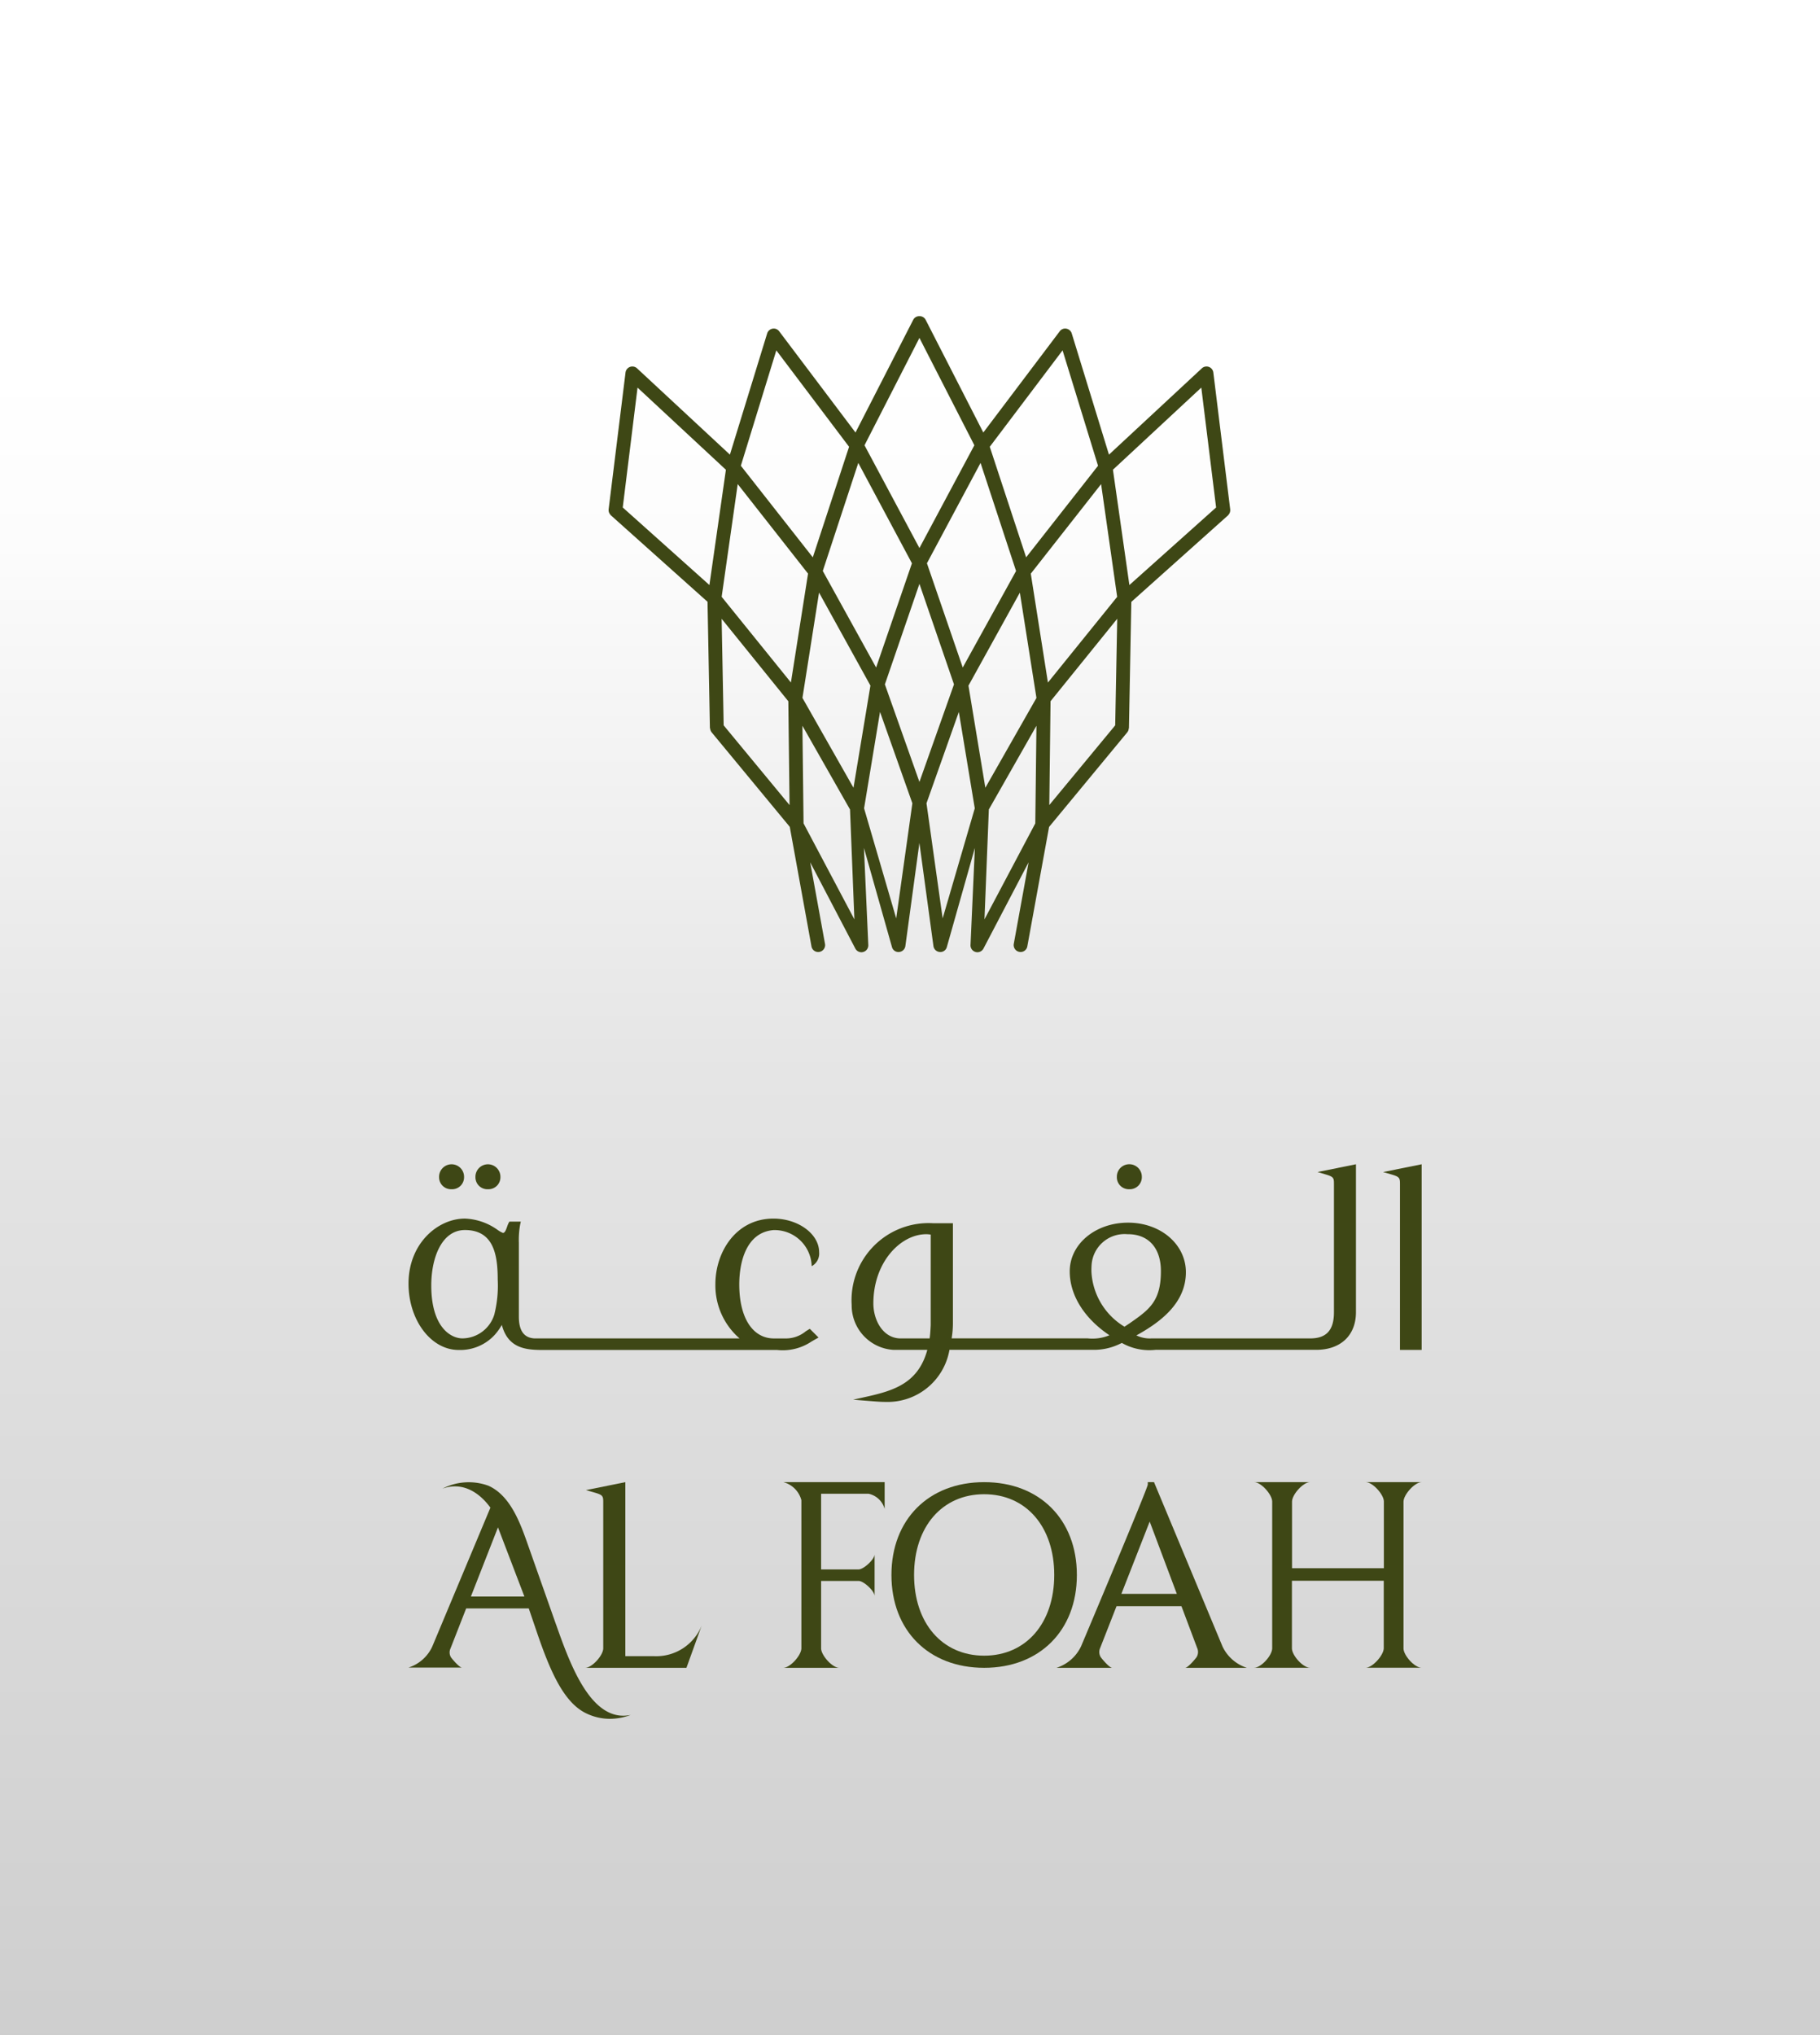 <?xml version="1.0" encoding="UTF-8"?>
<svg xmlns="http://www.w3.org/2000/svg" xmlns:xlink="http://www.w3.org/1999/xlink" width="170" height="190" viewBox="0 0 170 190">
  <rect x="0" y="0" width="170" height="190" fill="#808080" stroke="none"/>
  <defs>
    <linearGradient id="linear-gradient" x1="0.5" x2="0.5" y2="1" gradientUnits="objectBoundingBox">
      <stop offset="0" stop-color="#fff"></stop>
      <stop offset="0.187" stop-color="#fff"></stop>
      <stop offset="0.271" stop-color="#fcfcfc"></stop>
      <stop offset="0.527" stop-color="#e5e5e5"></stop>
      <stop offset="1" stop-color="#cecece"></stop>
    </linearGradient>
  </defs>
  <g id="Group_69053" data-name="Group 69053" transform="translate(-36.39 0.03)">
    <rect id="Rectangle_2017" data-name="Rectangle 2017" width="170" height="190" transform="translate(36.39 -0.03)" fill="url(#linear-gradient)"></rect>
    <g id="Group_374" data-name="Group 374" transform="translate(74.548 29.49)">
      <path id="Path_41" data-name="Path 41" d="M70.648,0a.628.628,0,0,0-.56.323l-5.4,10.537L57.561,1.412a.628.628,0,0,0-.624-.245.642.642,0,0,0-.5.443l-3.48,11.315L44.283,4.868a.643.643,0,0,0-1.076.393L41.63,18.027a.216.216,0,0,0,0,.025.628.628,0,0,0,.015.2.177.177,0,0,0,.01.043.667.667,0,0,0,.089.173c.011.016.022.031.034.046a.657.657,0,0,0,.052.069l9.036,8.081.222,11.748a.6.6,0,0,0,.023.1.709.709,0,0,0,.034.148c0,.007.007.012.01.019a.621.621,0,0,0,.087.162l7.306,8.834L60.574,58.83a.636.636,0,0,0,.749.519.645.645,0,0,0,.517-.748l-1.384-7.615,4.227,8.074a.646.646,0,0,0,.552.323h.007a.61.61,0,0,0,.167-.024.644.644,0,0,0,.476-.625l-.408-9.088,2.628,9.29a.623.623,0,0,0,.662.422.644.644,0,0,0,.577-.531l1.313-9.644,1.314,9.644a.642.642,0,0,0,.576.531.621.621,0,0,0,.662-.422l2.629-9.29-.408,9.088a.644.644,0,0,0,.476.625.609.609,0,0,0,.166.024h.007a.646.646,0,0,0,.552-.323l4.227-8.074L79.473,58.6a.644.644,0,0,0,.517.748.635.635,0,0,0,.749-.519L82.77,47.683l7.306-8.834a.647.647,0,0,0,.1-.182v0a.71.71,0,0,0,.03-.135.663.663,0,0,0,.024-.11l.222-11.748,9.035-8.08a.611.611,0,0,0,.053-.069c.013-.016.023-.031.034-.046a.652.652,0,0,0,.088-.173.16.16,0,0,1,.011-.043.628.628,0,0,0,.015-.2c0-.009,0-.016,0-.025L98.113,5.261a.642.642,0,0,0-1.075-.393l-8.674,8.058L84.887,1.61a.64.64,0,0,0-.5-.443.622.622,0,0,0-.624.245L76.627,10.86,71.233.323A.628.628,0,0,0,70.673,0ZM65.53,12.053,70.66,2.029l5.13,10.023-5.13,9.594Zm11.7.139,6.8-9,3.312,10.773-6.715,8.549ZM53.98,13.964,57.293,3.193l6.795,9L60.7,22.515Zm34.755.371,8.254-7.668,1.382,11.192-8.1,7.242ZM42.948,17.859l1.381-11.19,8.254,7.669L51.043,25.1ZM71.36,23.068,76.369,13.7l3.317,10.09-4.98,9.01Zm-9.727.718L64.949,13.7l5.011,9.371L66.614,32.8Zm19.428.253,6.568-8.36,1.5,10.525-6.467,8ZM52.187,26.2l1.5-10.524,6.568,8.36L58.656,34.2Zm15.246,8.176L70.66,24.99l3.227,9.385L70.66,43.482Zm-7.7,1.262,1.55-9.832,4.8,8.683L64.5,44.027ZM75.24,34.494l4.8-8.684,1.55,9.831-4.773,8.386Zm7.666,1.455,6.229-7.7L88.946,38.2l-6.155,7.44ZM52.374,38.2l-.189-9.947,6.229,7.7.115,9.691ZM65.49,45.947l1.489-9L70,45.477,68.491,56.225Zm5.829-.471L74.34,36.95l1.489,9-3,10.274Zm5.825.576,4.446-7.813-.108,9.115-4.747,8.962Zm-17.307,1.3L59.73,38.24l4.446,7.815.409,10.261Z" transform="translate(-22.937)" fill="#3e4715"></path>
      <path id="Path_42" data-name="Path 42" d="M189.857,257.959V244.237c.013-.65,1.043-1.811,1.7-1.811h-5.227c.65,0,1.668,1.14,1.692,1.78v6.255h-8.578v-6.237c.018-.654,1.036-1.8,1.691-1.8H175.9c.656,0,1.674,1.147,1.691,1.8v13.73c-.013.657-1.029,1.8-1.691,1.8h5.225c-.662,0-1.68-1.146-1.691-1.8v-6.32h8.578v6.313c-.021.648-1.052,1.806-1.694,1.806h5.229c-.662,0-1.681-1.146-1.693-1.8" transform="translate(-96.918 -133.569)" fill="#3e4715"></path>
      <path id="Path_43" data-name="Path 43" d="M79.643,244.111v13.836c-.013.651-1.043,1.812-1.695,1.812h5.231c-.652,0-1.681-1.161-1.693-1.809v-6.3H85.01c.472.019,1.471.938,1.471,1.412v-3.9c0,.475-1.014,1.4-1.485,1.413h-3.51V243.51h4.441a1.982,1.982,0,0,1,1.494,1.414v-2.5H77.957a2.359,2.359,0,0,1,1.686,1.685" transform="translate(-42.947 -133.569)" fill="#3e4715"></path>
      <path id="Path_44" data-name="Path 44" d="M109.116,242.426c-5.18,0-8.661,3.483-8.661,8.666s3.48,8.667,8.661,8.667,8.66-3.483,8.66-8.667-3.48-8.666-8.66-8.666m0,16.2c-3.914,0-6.546-3.029-6.546-7.537s2.631-7.536,6.546-7.536,6.546,3.029,6.546,7.536-2.631,7.537-6.546,7.537" transform="translate(-55.347 -133.569)" fill="#3e4715"></path>
      <path id="Path_45" data-name="Path 45" d="M150.283,257.723l-6.322-15.16-.057-.137h-.582v.222c0,.344-6.218,15.073-6.218,15.073a3.815,3.815,0,0,1-2.306,2.038H140c-.26,0-.937-.8-1.075-1a.908.908,0,0,1-.052-.85l1.528-3.9h6.066l1.46,3.882a.925.925,0,0,1-.045.868c-.139.2-.815,1-1.075,1h5.768a3.8,3.8,0,0,1-2.294-2.036m-9.426-4.867,2.645-6.749,2.534,6.749Z" transform="translate(-74.269 -133.569)" fill="#3e4715"></path>
      <path id="Path_46" data-name="Path 46" d="M13.784,255.731l-2.651-7.512c-.678-1.918-1.605-4.546-3.678-5.461a5.358,5.358,0,0,0-4.291.277c1.841-.665,3.417.306,4.486,1.773L2.216,257.781A3.669,3.669,0,0,1,0,259.738H5c-.25,0-.9-.769-1.032-.957a.869.869,0,0,1-.05-.816l1.467-3.75h5.847l.7,2.054c1.277,3.77,2.549,6.73,4.67,7.744a5.083,5.083,0,0,0,2.208.511,5.61,5.61,0,0,0,1.948-.365c-3.661.776-5.63-4.623-6.971-8.428m-7.961-2.625,2.53-6.459,2.469,6.459Z" transform="translate(0 -133.57)" fill="#3e4715"></path>
      <path id="Path_47" data-name="Path 47" d="M43.213,258.674H40.491V242.426l-3.678.743.815.233c.8.227.8.353.8.957v13.589c-.011.65-1.04,1.811-1.691,1.811H46.2l1.429-3.962a4.572,4.572,0,0,1-4.415,2.877" transform="translate(-20.239 -133.569)" fill="#3e4715"></path>
      <path id="Path_48" data-name="Path 48" d="M7.514,178.662a1.116,1.116,0,0,0,1.179-1.128,1.167,1.167,0,1,0-2.333,0,1.116,1.116,0,0,0,1.154,1.128" transform="translate(-3.504 -97.152)" fill="#3e4715"></path>
      <path id="Path_49" data-name="Path 49" d="M15.1,178.662a1.116,1.116,0,0,0,1.154-1.128,1.167,1.167,0,1,0-2.333,0,1.116,1.116,0,0,0,1.179,1.128" transform="translate(-7.67 -97.152)" fill="#3e4715"></path>
      <path id="Path_50" data-name="Path 50" d="M148.5,178.662a1.128,1.128,0,0,0,1.179-1.154,1.166,1.166,0,0,0-1.179-1.179,1.154,1.154,0,0,0-1.154,1.179,1.116,1.116,0,0,0,1.154,1.154" transform="translate(-81.182 -97.152)" fill="#3e4715"></path>
      <path id="Path_51" data-name="Path 51" d="M136.479,177.286c.754.222.754.345.754.938v11.92c0,1.669-.7,2.445-2.216,2.445H120.191a2.886,2.886,0,0,1-1.412-.28c2.22-1.225,4.624-3,4.624-5.9,0-2.594-2.348-4.626-5.4-4.626s-5.45,2-5.45,4.549c0,2.218,1.348,4.378,3.709,5.963a4.172,4.172,0,0,1-2.04.29h-12.7a8.684,8.684,0,0,0,.119-1.341v-9.41H99.769a7.2,7.2,0,0,0-7.584,7.636,4.158,4.158,0,0,0,3.906,4.189h3.16c-.833,3.057-3.042,3.786-5.622,4.36l-1.305.29,1.333.108c.984.081,1.325.1,1.688.1a5.861,5.861,0,0,0,5.973-4.861h13.42a5.553,5.553,0,0,0,2.5-.558l.186-.085.031.017a5.2,5.2,0,0,0,3.1.626h15.007c2.3,0,3.726-1.349,3.726-3.519V176.33l-3.587.725ZM99.567,191.347c-.022.457-.043.848-.1,1.242h-2.8c-1.6-.07-2.456-1.737-2.456-3.269,0-3.864,2.555-6.46,4.942-6.46a2.552,2.552,0,0,1,.416.038Zm18.1.15a6.376,6.376,0,0,1-3.089-5.161,6.82,6.82,0,0,1,.024-.7,3.089,3.089,0,0,1,3.324-2.778h.052c1.935,0,3.091,1.29,3.091,3.45,0,2.832-1.1,3.6-2.916,4.867Z" transform="translate(-50.791 -97.152)" fill="#3e4715"></path>
      <path id="Path_52" data-name="Path 52" d="M203.525,177.286c.78.223.78.346.78.938v15.439h2.024V176.33l-3.6.727Z" transform="translate(-111.696 -97.152)" fill="#3e4715"></path>
      <path id="Path_53" data-name="Path 53" d="M34.043,188.7a3.468,3.468,0,0,1,3.616,3.369,1.342,1.342,0,0,0,.695-1.31c0-1.7-1.954-3.134-4.267-3.134-3.523,0-5.423,3.152-5.423,6.118a6.539,6.539,0,0,0,2.259,5.07H11.787c-1-.049-1.48-.716-1.48-2.036V189.91a8.194,8.194,0,0,1,.125-1.755l.057-.247H9.423l-.059.1a2.362,2.362,0,0,0-.154.374c-.115.328-.216.58-.39.58a2.314,2.314,0,0,1-.487-.273,5.594,5.594,0,0,0-3.062-1.065c-2.535,0-5.27,2.319-5.27,6.066,0,3.417,2.1,6.2,4.679,6.2a4.375,4.375,0,0,0,3.392-1.432,5.6,5.6,0,0,0,.644-.907c.567,2.147,2.174,2.339,3.784,2.339H34.422a4.828,4.828,0,0,0,3.2-.775c.133-.079.28-.163.445-.255l.232-.131-.816-.816-.377.233a2.907,2.907,0,0,1-1.813.669H34.14c-2,0-3.246-1.932-3.246-5.044,0-2.087.65-4.829,3.149-5.069M8.036,196.509a3.15,3.15,0,0,1-3,2.3c-1.081,0-2.911-1.04-2.911-4.942,0-2.574.972-5.174,3.143-5.174,2.7,0,3.064,2.343,3.064,4.634a11,11,0,0,1-.3,3.18" transform="translate(0 -103.374)" fill="#3e4715"></path>
    </g>
  </g>
</svg>
